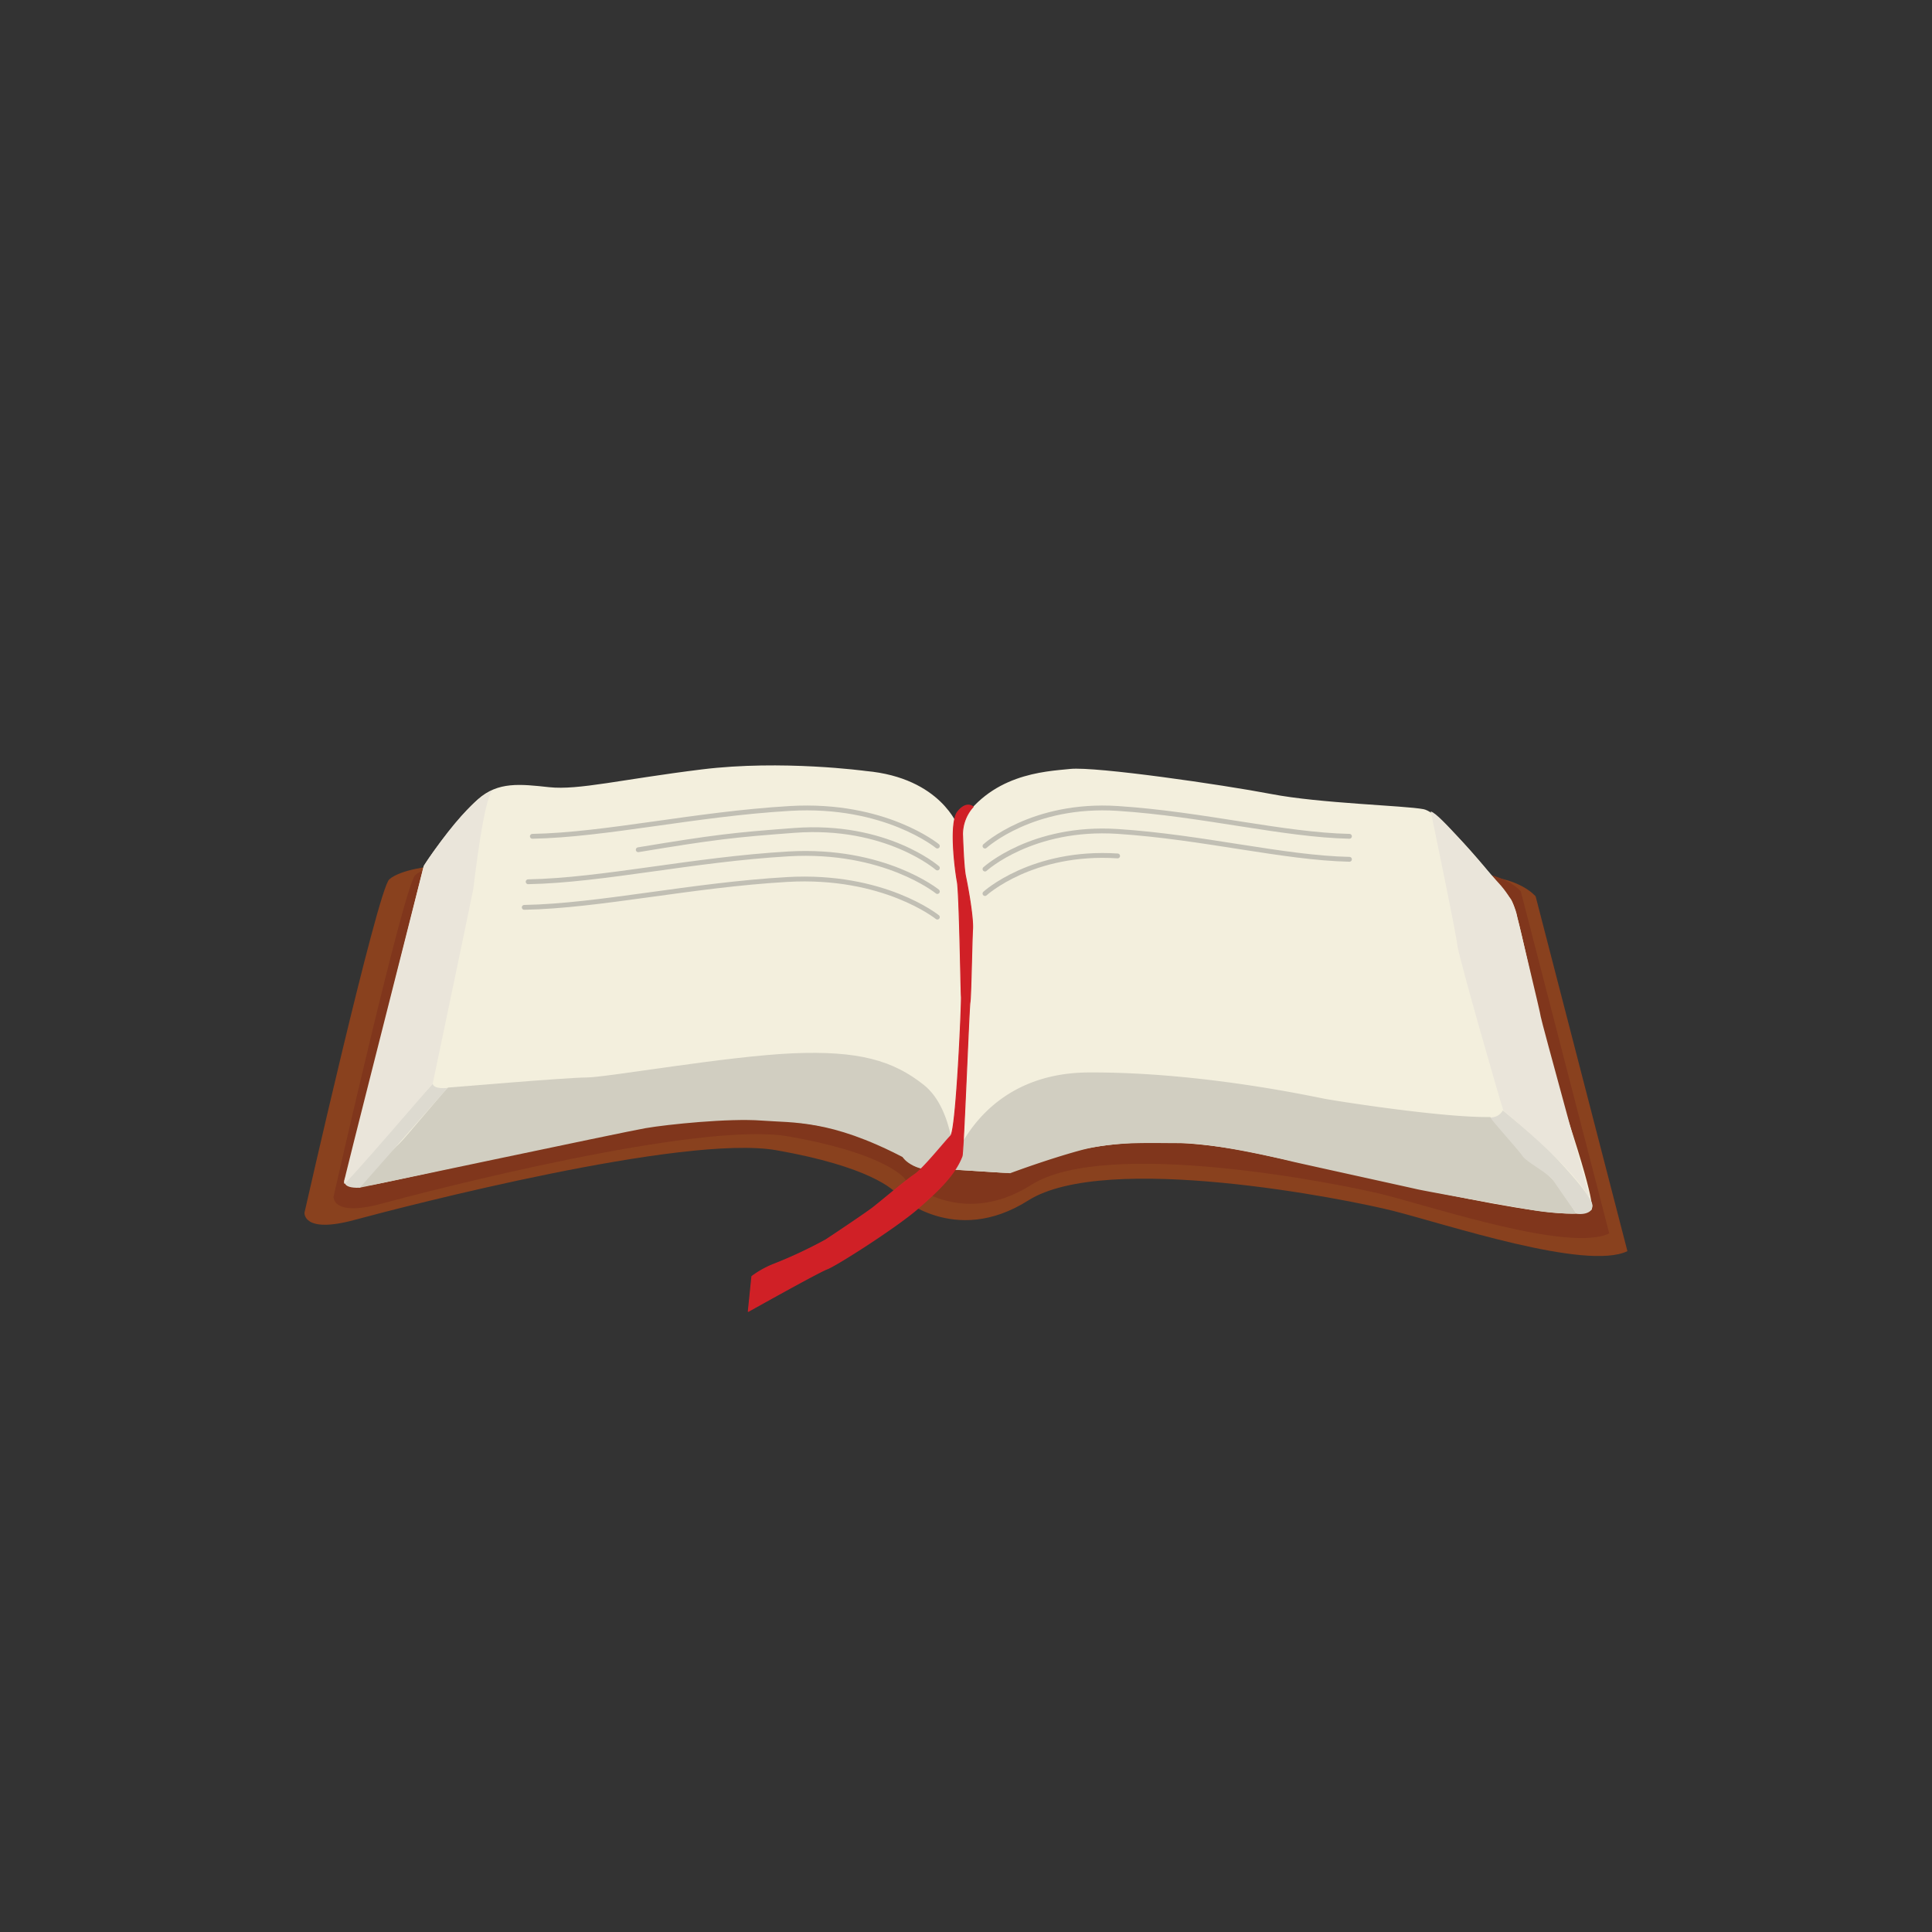 <?xml version="1.0" encoding="UTF-8"?> <svg xmlns="http://www.w3.org/2000/svg" id="Diepgang" viewBox="0 0 400 400"><rect x="0" y="0" width="400" height="400" fill="#333333" stroke="none"/><defs><style>.cls-1{fill:#89411e;}.cls-2{fill:#80361c;}.cls-3{fill:#f3efdd;}.cls-4{fill:#d1cec1;}.cls-5{fill:#dddad0;}.cls-6{fill:#eae5da;}.cls-7{fill:none;stroke:#c1bfb4;stroke-miterlimit:10;}.cls-7,.cls-8{stroke-linecap:round;}.cls-8{fill:#d02026;stroke:#d02128;stroke-linejoin:round;stroke-width:0.2px;}</style></defs><g id="bovenkant"><path class="cls-1" d="M185.94,247.49s11.56,10.79,26.93,1.06c16.1-10.19,65.87-.3,75.5,2.13,11.17,2.82,40,12.47,48.57,8.36l-19-73.45s-3.43-4.26-12.67-4.26-215.68-2-215.68-2-6.6.61-9,2.74-17.55,69-17.55,69-.4,4.41,10.29,1.52,68.24-17.8,87.38-14.45S185.15,246.27,185.94,247.49Z"></path><path class="cls-2" d="M187.54,244.3s11.15,10.41,26,1c15.53-9.82,63.51-.29,72.81,2,10.77,2.72,38.56,12,46.83,8.07l-18.32-70.83s-3.31-4.11-12.22-4.11-208-1.9-208-1.9-6.36.58-8.66,2.64-16.92,66.57-16.92,66.57-.38,4.26,9.92,1.47,65.81-17.16,84.26-13.93S186.78,243.13,187.54,244.3Z"></path><path id="binnenkant" class="cls-3" d="M87.67,179.57l-16,64s-2.11,2.81,3.89,2,51.05-11.65,62.93-12.95,33.66-2.6,48.61,6.92c0,0,1.68,2.28,4.05,2.28s15.65,1,17.13,1,5.45-1.84,6.83-2.27,17.42-7.68,45.24-1.73,65.83,15.25,69.1,11.68c0,0,1.49.43-4.85-18.82s-9.8-43.05-11.88-45.65-14-17.74-18-18.5-21.38-1.19-31.48-3.13-36.33-5.74-41.67-5.2-16.73,1-23.17,12c0,0-3.56-10.17-19.11-11.57,0,0-17.42-2.38-34-.33s-25.54,4.33-31.58,3.68-10.59-1.19-14.75,2.49S87.77,178.7,87.67,179.57Z"></path><g id="schaduw"><path class="cls-4" d="M196.77,242.15s5.28-20,28.64-20.11,46.4,5,49,5.48,24.29,3.9,34.12,3.75a45,45,0,0,1,5.41,6.21,13.45,13.45,0,0,0,4.49,4.18,17.94,17.94,0,0,1,5.74,6.27l2.18,3.32a50.7,50.7,0,0,1-9.13-.72c-5.14-.87-21.77-3.84-23.9-4.33s-25-5.51-25.84-5.73-15.59-3.79-22.92-3.79-14.06-.38-21,1.52-14.41,4.7-14.41,4.7S197.49,242.15,196.77,242.15Z"></path><path class="cls-4" d="M197.71,242.15s0-12.39-6.42-17.51-13.6-7.14-27.19-6.56-38.61,5-42.64,5-28.44,2.09-28.7,2.09-8.91,10.53-10.1,11.61S76,243.61,76,243.61s-1.84,2.3-1.58,2.3,54.58-11.53,59.2-12.33,17.36-2.09,24-1.58,14.24-.24,29.24,7.55C186.87,239.55,189.14,243.44,197.71,242.15Z"></path><path class="cls-5" d="M92.67,225.24s-2.87.36-3.07-.86L71.51,244.25s-1.06,1.81,3,1.66Z"></path><path class="cls-6" d="M89.59,224.35S97.9,184.69,98,184s2.18-19.18,4-20.26c0,0-4.23.43-14.26,15.5l-6.4,25.24s-9.57,37.72-9.7,38.44-.6,1.94-.33,2.16S89.59,224.35,89.59,224.35Z"></path><path class="cls-5" d="M308.63,231.35c-.4,0,5.55,6.49,6.54,7.93s5.34,3.53,6.46,5.19,4.51,6.55,4.77,6.76,3.48.38,3.28-1.78-8.56-11-11-13.2-7.54-6.35-7.54-6.35A2.8,2.8,0,0,1,308.63,231.35Z"></path><path class="cls-6" d="M296.22,168s5.22,25,5.48,27.55,9.37,34.11,9.57,34.4,18.08,14.56,18.48,20.19c0,0-10.82-39.38-10.76-39.66s-4.88-20.7-4.88-20.7-.33-3.25-4-7.14S298.14,168.46,296.22,168Z"></path></g><g id="tekst"><path class="cls-7" d="M203.93,175.17s9.77-8.94,27.46-7.79,34.32,5.48,48,5.77"></path><path class="cls-7" d="M203.93,179.93s9.77-8.94,27.46-7.79,34.32,5.48,48,5.77"></path><path class="cls-7" d="M203.93,185s9.77-8.94,27.46-7.79"></path><path class="cls-7" d="M194.07,175.17s-10.85-8.94-30.49-7.79-38.11,5.48-53.36,5.77"></path><path class="cls-7" d="M194.07,179.71s-10.57-9.22-29.65-7.78c-12.45.93-16.41,1.37-32.28,4"></path><path class="cls-7" d="M194.07,184.58s-11-8.94-30.81-7.79-38.5,5.48-53.91,5.77"></path><path class="cls-7" d="M194.07,189.88S183,180.94,163,182.09s-38.9,5.48-54.46,5.77"></path></g><path class="cls-8" d="M201.47,167.05s-1.34-1.27-3.17,1-.54,12.17-.1,14.5.74,22.55.84,23.8S198,234,196.83,235.17s-5.71,6.87-7.54,8.06-7.44,6-8.81,7c-2.13,1.57-9.25,6.32-9.54,6.49A94.19,94.19,0,0,1,160,261.83a19.65,19.65,0,0,0-4.33,2.44l-.74,7.24s14.55-8.16,16.34-8.81,13.95-8.39,18.56-12.33c5.06-4.35,8-7.47,9.35-11,.31-.8,1.44-30.94,1.64-31.86s.39-12.65.54-15.14-1-8.82-1.44-10.87-.6-8.15-.64-8.77A8.55,8.55,0,0,1,201.47,167.05Z"></path></g></svg> 